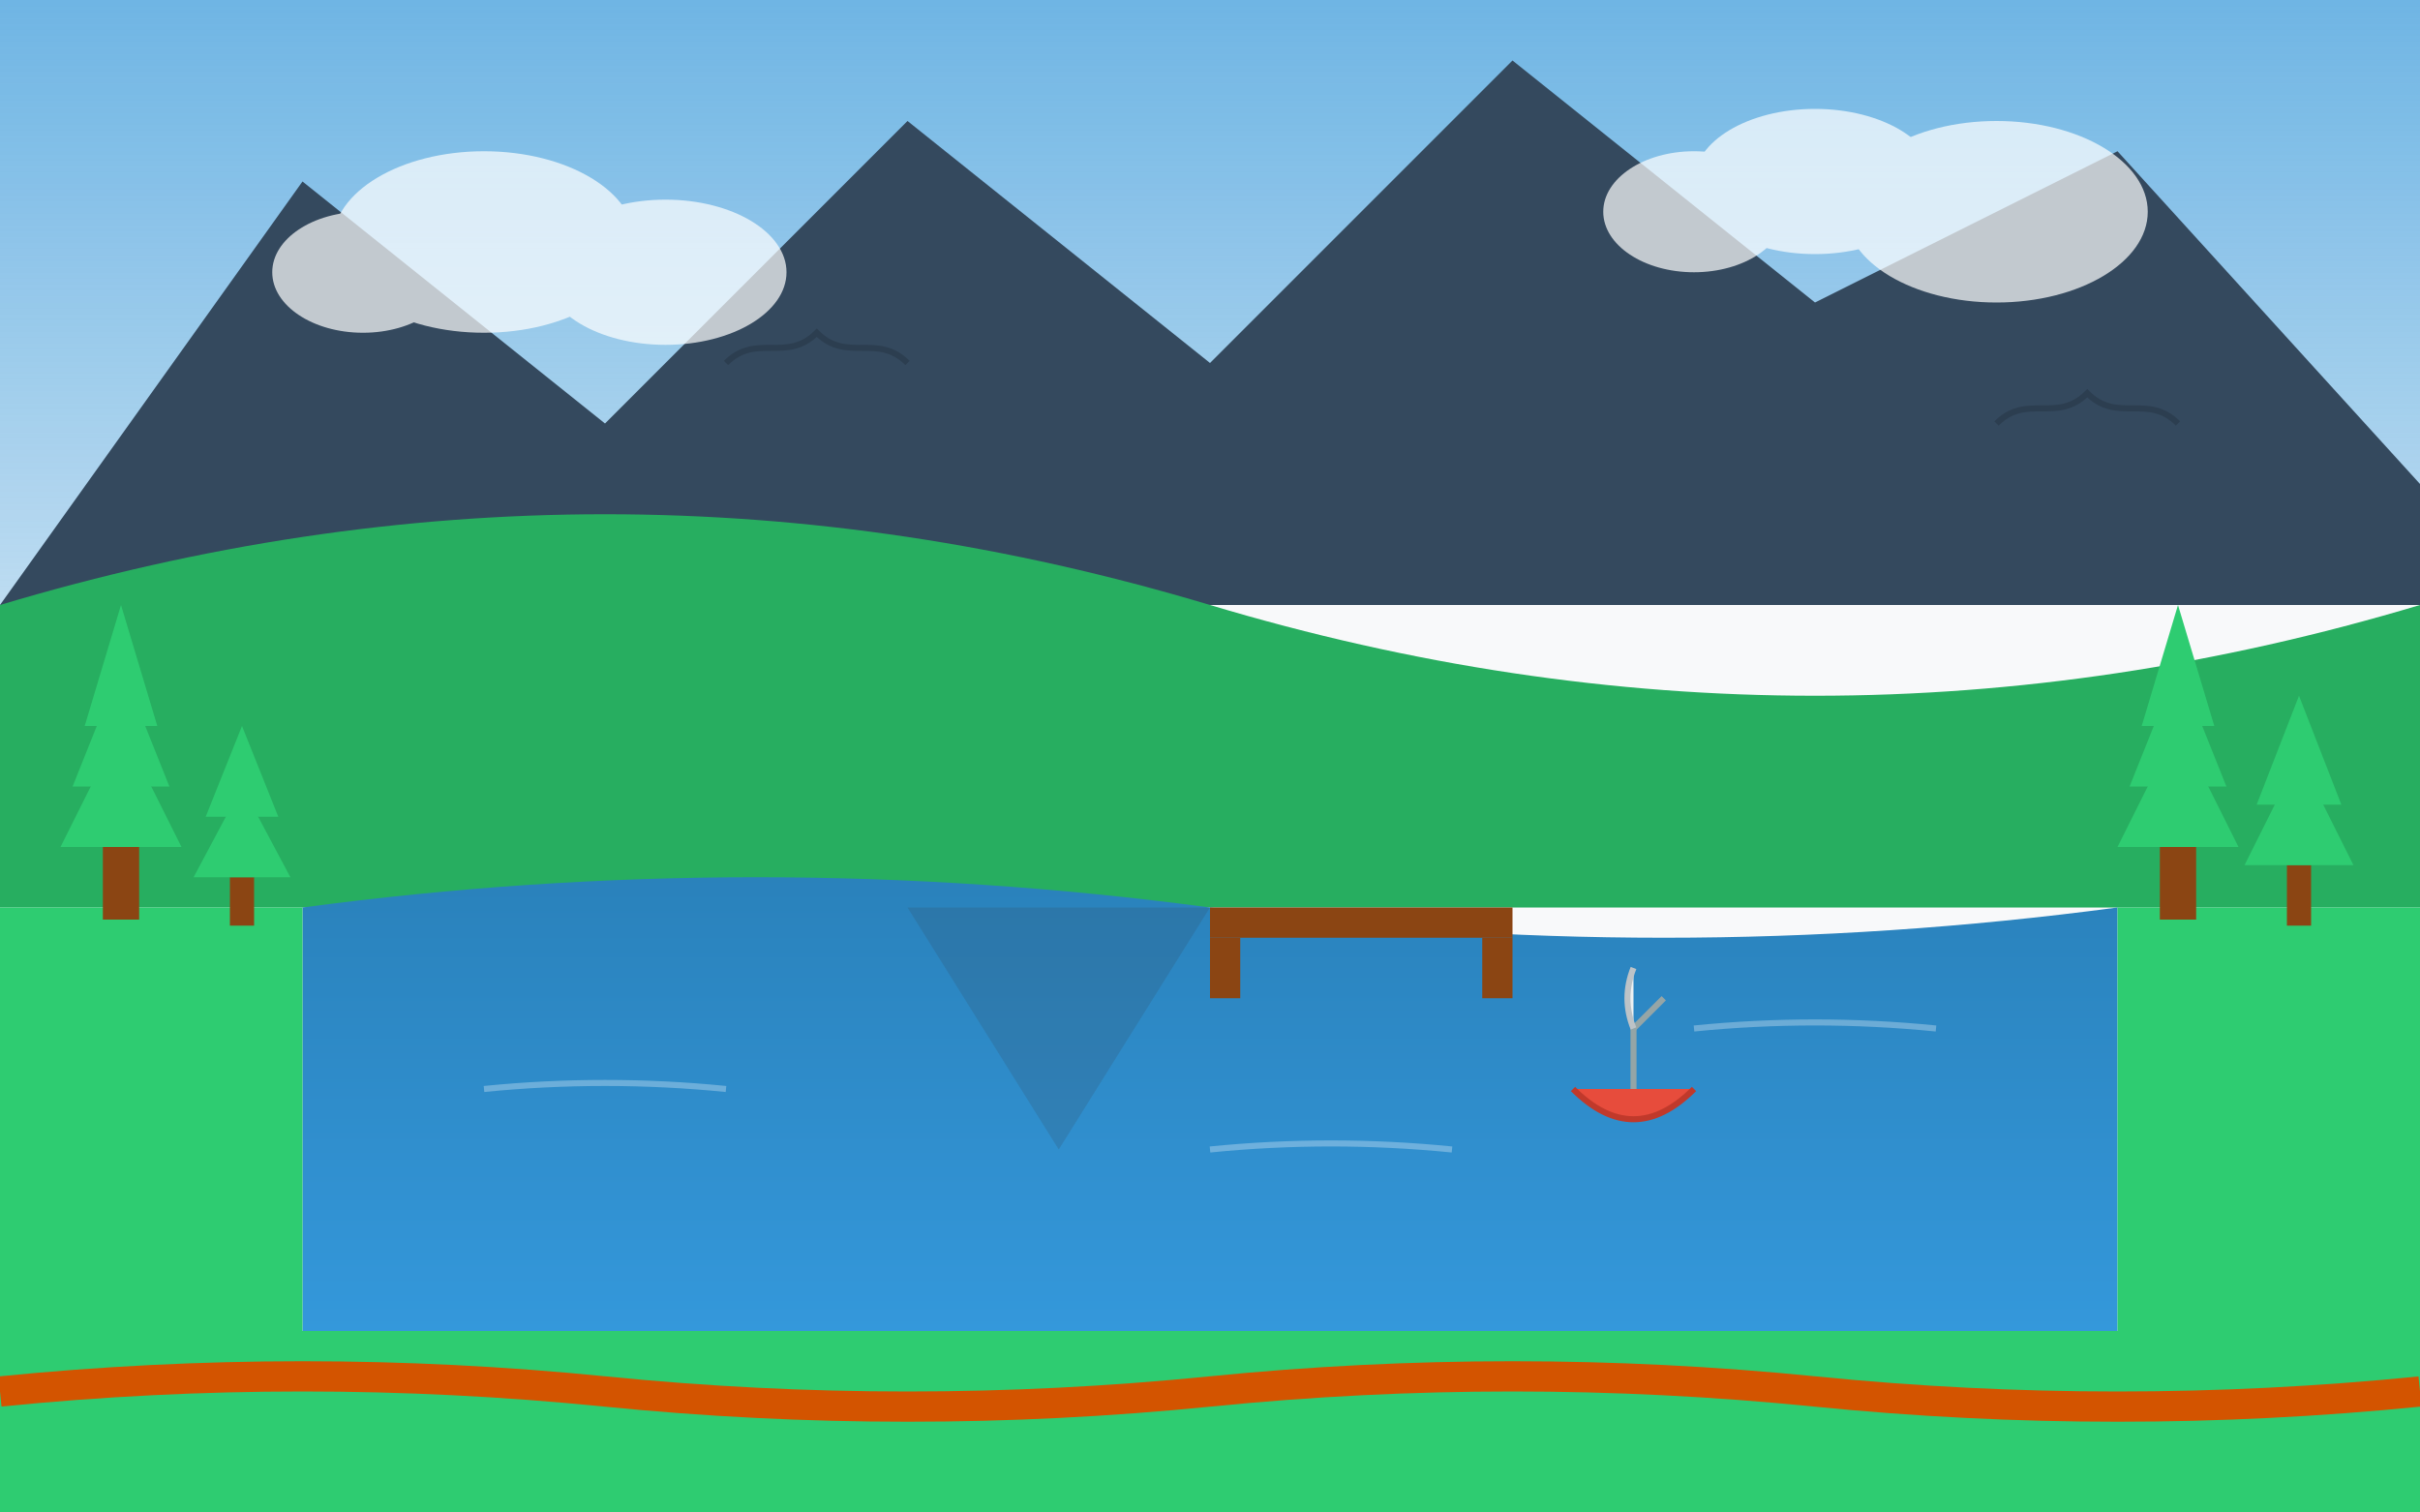 <svg xmlns="http://www.w3.org/2000/svg" width="400" height="250" viewBox="0 0 400 250">
  <defs>
    <linearGradient id="sky-gradient" x1="0%" y1="0%" x2="0%" y2="100%">
      <stop offset="0%" stop-color="#3498db" stop-opacity="0.7" />
      <stop offset="100%" stop-color="#3498db" stop-opacity="0.3" />
    </linearGradient>
    <linearGradient id="water-gradient" x1="0%" y1="0%" x2="0%" y2="100%">
      <stop offset="0%" stop-color="#2980b9" />
      <stop offset="100%" stop-color="#3498db" />
    </linearGradient>
  </defs>

  <!-- Background -->
  <rect width="400" height="250" fill="#f8f9fa" />
  
  <!-- Sky -->
  <rect width="400" height="100" fill="url(#sky-gradient)" />
  
  <!-- Mountains in the background -->
  <polygon points="0,100 50,30 100,70 150,20 200,60 250,10 300,50 350,25 400,80 400,100" fill="#34495e" />
  
  <!-- Forest covered hills -->
  <path d="M0,100 Q100,70 200,100 Q300,130 400,100 L400,150 L0,150 Z" fill="#27ae60" />
  
  <!-- Lake -->
  <path d="M50,150 Q125,140 200,150 Q275,160 350,150 L350,220 L50,220 Z" fill="url(#water-gradient)" />
  
  <!-- Ripples in the water -->
  <path d="M80,180 Q100,178 120,180" stroke="#ffffff" stroke-width="1" fill="none" opacity="0.3" />
  <path d="M200,190 Q220,188 240,190" stroke="#ffffff" stroke-width="1" fill="none" opacity="0.3" />
  <path d="M280,170 Q300,168 320,170" stroke="#ffffff" stroke-width="1" fill="none" opacity="0.3" />
  
  <!-- Ground -->
  <rect x="0" y="150" width="50" height="100" fill="#2ecc71" />
  <rect x="350" y="150" width="50" height="100" fill="#2ecc71" />
  <rect x="0" y="220" width="400" height="30" fill="#2ecc71" />
  
  <!-- Path -->
  <path d="M0,230 Q50,225 100,230 Q150,235 200,230 Q250,225 300,230 Q350,235 400,230" stroke="#d35400" stroke-width="5" fill="none" />
  
  <!-- Trees on the left -->
  <g transform="translate(20,140)">
    <rect x="-3" y="0" width="6" height="12" fill="#8b4513" />
    <polygon points="0,-20 -10,0 10,0" fill="#2ecc71" />
    <polygon points="0,-30 -8,-10 8,-10" fill="#2ecc71" />
    <polygon points="0,-40 -6,-20 6,-20" fill="#2ecc71" />
  </g>
  
  <g transform="translate(40,145)">
    <rect x="-2" y="0" width="4" height="8" fill="#8b4513" />
    <polygon points="0,-15 -8,0 8,0" fill="#2ecc71" />
    <polygon points="0,-25 -6,-10 6,-10" fill="#2ecc71" />
  </g>
  
  <!-- Trees on the right -->
  <g transform="translate(360,140)">
    <rect x="-3" y="0" width="6" height="12" fill="#8b4513" />
    <polygon points="0,-20 -10,0 10,0" fill="#2ecc71" />
    <polygon points="0,-30 -8,-10 8,-10" fill="#2ecc71" />
    <polygon points="0,-40 -6,-20 6,-20" fill="#2ecc71" />
  </g>
  
  <g transform="translate(380,143)">
    <rect x="-2" y="0" width="4" height="10" fill="#8b4513" />
    <polygon points="0,-18 -9,0 9,0" fill="#2ecc71" />
    <polygon points="0,-28 -7,-10 7,-10" fill="#2ecc71" />
  </g>
  
  <!-- Central mountain reflection in the lake -->
  <polygon points="150,150 200,150 175,190" fill="#34495e" opacity="0.2" />
  
  <!-- Wooden dock on the lake -->
  <rect x="200" y="150" width="50" height="5" fill="#8b4513" />
  <rect x="200" y="155" width="5" height="10" fill="#8b4513" />
  <rect x="245" y="155" width="5" height="10" fill="#8b4513" />
  
  <!-- Small boat on the lake -->
  <path d="M260,180 Q270,190 280,180" fill="#e74c3c" stroke="#c0392b" stroke-width="1" />
  <line x1="270" y1="170" x2="270" y2="180" stroke="#95a5a6" stroke-width="1" />
  <path d="M270,170 L275,165" stroke="#95a5a6" stroke-width="1" fill="none" />
  <path d="M270,170 Q268,165 270,160" stroke="#bdc3c7" stroke-width="1" fill="#ecf0f1" />
  
  <!-- Clouds -->
  <g opacity="0.7">
    <ellipse cx="80" cy="40" rx="25" ry="15" fill="white" />
    <ellipse cx="110" cy="45" rx="20" ry="12" fill="white" />
    <ellipse cx="60" cy="45" rx="15" ry="10" fill="white" />
    
    <ellipse cx="300" cy="30" rx="20" ry="12" fill="white" />
    <ellipse cx="330" cy="35" rx="25" ry="15" fill="white" />
    <ellipse cx="280" cy="35" rx="15" ry="10" fill="white" />
  </g>
  
  <!-- Birds -->
  <path d="M120,60 C125,55 130,60 135,55 C140,60 145,55 150,60" stroke="#2c3e50" stroke-width="1" fill="none" />
  <path d="M330,70 C335,65 340,70 345,65 C350,70 355,65 360,70" stroke="#2c3e50" stroke-width="1" fill="none" />
</svg>
